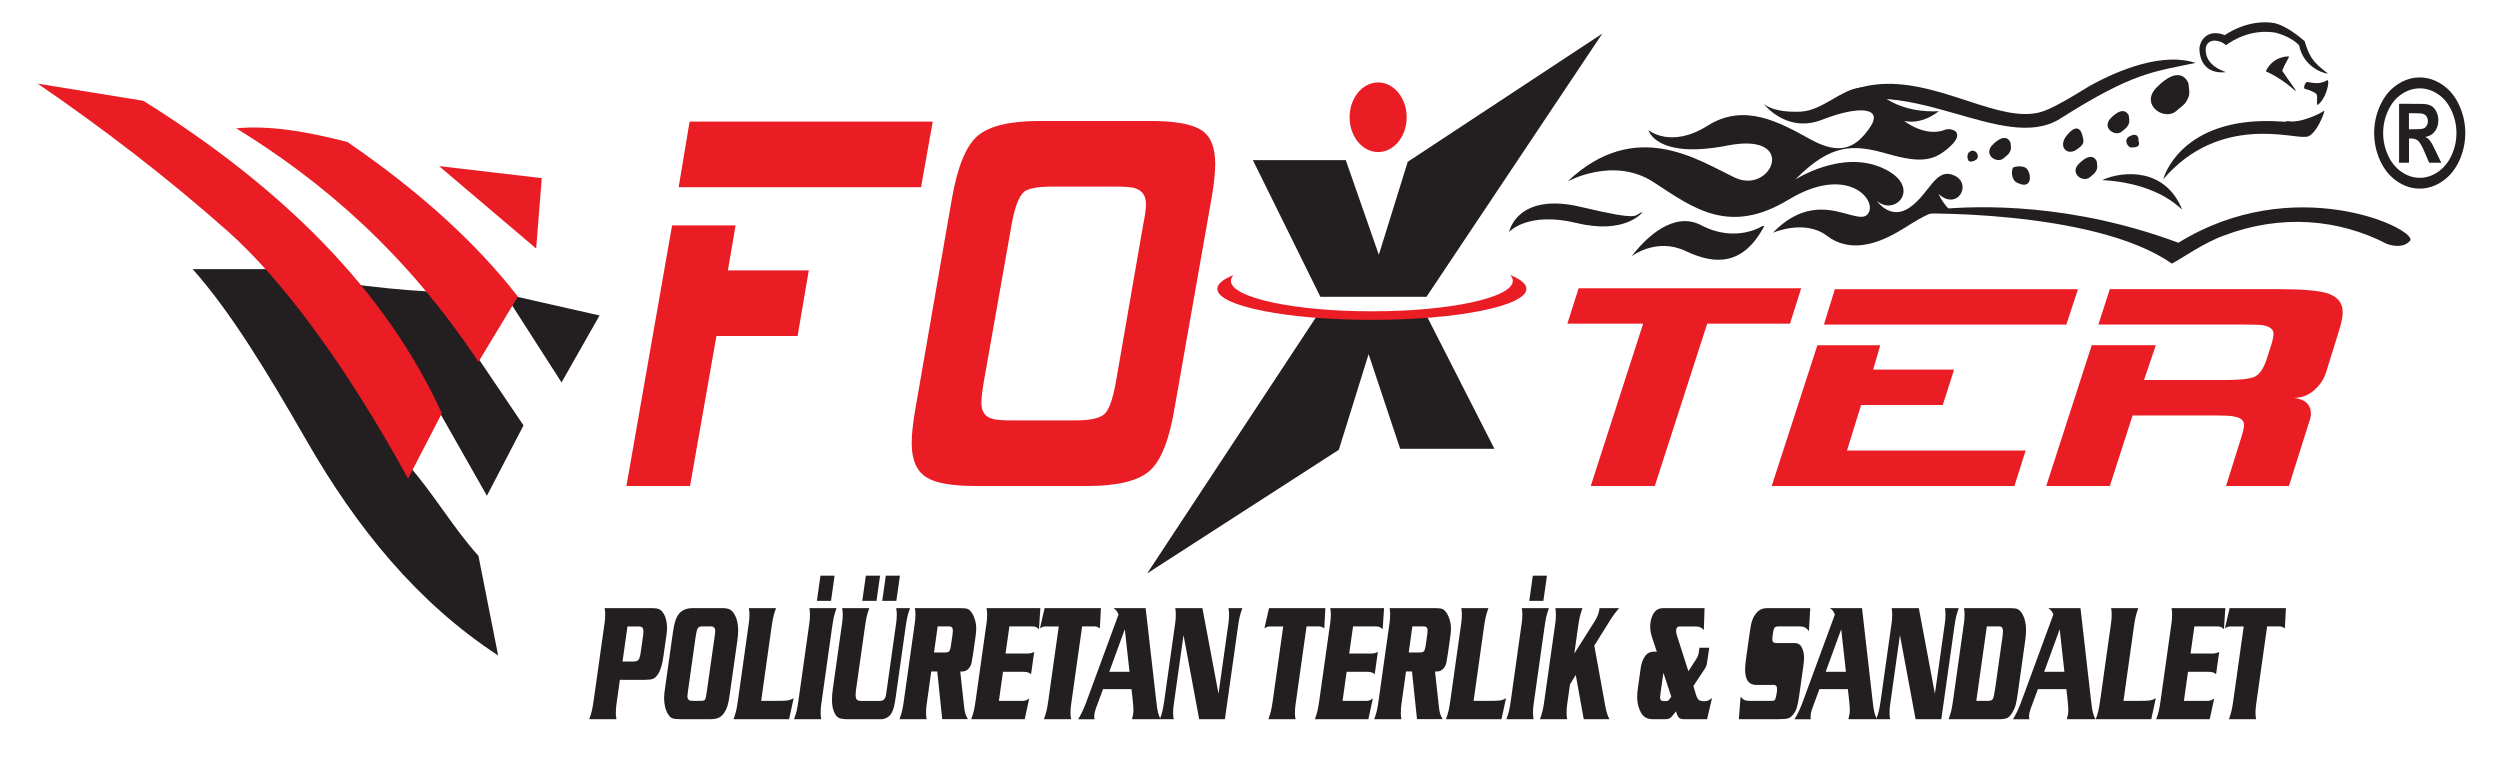 <?xml version="1.0" encoding="utf-8"?>
<!-- Generator: Adobe Illustrator 26.0.1, SVG Export Plug-In . SVG Version: 6.00 Build 0)  -->
<svg version="1.1" id="Layer_1" xmlns="http://www.w3.org/2000/svg" xmlns:xlink="http://www.w3.org/1999/xlink" x="0px" y="0px"
	 viewBox="0 0 797 245" style="enable-background:new 0 0 797 245;" xml:space="preserve">
<style type="text/css">
	.st0{clip-path:url(#SVGID_00000155142521548080839450000013680244410306669976_);}
	
		.st1{clip-path:url(#SVGID_00000010989748186000410030000002233328894010144168_);fill-rule:evenodd;clip-rule:evenodd;fill:#EA1C24;}
	
		.st2{clip-path:url(#SVGID_00000010989748186000410030000002233328894010144168_);fill-rule:evenodd;clip-rule:evenodd;fill:#231F20;}
	
		.st3{clip-path:url(#SVGID_00000010989748186000410030000002233328894010144168_);fill-rule:evenodd;clip-rule:evenodd;fill:#FFFFFF;}
	
		.st4{clip-path:url(#SVGID_00000010989748186000410030000002233328894010144168_);fill:none;stroke:#231F20;stroke-width:1.846;stroke-miterlimit:22.926;}
	
		.st5{clip-path:url(#SVGID_00000010989748186000410030000002233328894010144168_);fill:none;stroke:#FFFFFF;stroke-width:9.231;stroke-miterlimit:22.926;}
	
		.st6{clip-path:url(#SVGID_00000010989748186000410030000002233328894010144168_);fill:none;stroke:#231F20;stroke-width:0.921;stroke-miterlimit:22.926;}
	.st7{clip-path:url(#SVGID_00000010989748186000410030000002233328894010144168_);fill:#231F20;}
	.st8{clip-path:url(#SVGID_00000010989748186000410030000002233328894010144168_);fill:#EA1C24;}
	.st9{clip-path:url(#SVGID_00000010989748186000410030000002233328894010144168_);fill:#BABCBE;}
	
		.st10{clip-path:url(#SVGID_00000010989748186000410030000002233328894010144168_);fill-rule:evenodd;clip-rule:evenodd;fill:#BC1E2D;}
	.st11{clip-path:url(#SVGID_00000010989748186000410030000002233328894010144168_);}
	.st12{clip-path:url(#SVGID_00000010989748186000410030000002233328894010144168_);fill-rule:evenodd;clip-rule:evenodd;}
	.st13{clip-path:url(#SVGID_00000010989748186000410030000002233328894010144168_);fill:#FFFFFF;}
	
		.st14{clip-path:url(#SVGID_00000010989748186000410030000002233328894010144168_);fill-rule:evenodd;clip-rule:evenodd;fill:#009DE2;}
	.st15{clip-path:url(#SVGID_00000010989748186000410030000002233328894010144168_);fill:#161615;}
	
		.st16{clip-path:url(#SVGID_00000010989748186000410030000002233328894010144168_);fill:none;stroke:#1A1A18;stroke-width:0.921;stroke-miterlimit:22.926;}
	
		.st17{clip-path:url(#SVGID_00000010989748186000410030000002233328894010144168_);fill-rule:evenodd;clip-rule:evenodd;fill:#161615;}
	.st18{clip-path:url(#SVGID_00000010989748186000410030000002233328894010144168_);fill:#BC1E2D;}
	.st19{clip-path:url(#SVGID_00000010989748186000410030000002233328894010144168_);fill:#1A1A18;}
</style>
<g>
	<g>
		<defs>
			<rect id="SVGID_1_" x="-12" y="-108" width="2741.17" height="1938.21"/>
		</defs>
		<clipPath id="SVGID_00000018206741463699107410000003268457117447176073_">
			<use xlink:href="#SVGID_1_"  style="overflow:visible;"/>
		</clipPath>
		<g style="clip-path:url(#SVGID_00000018206741463699107410000003268457117447176073_);">
			<defs>
				<rect id="SVGID_00000085217658101726925710000007861677828175878575_" x="-12" y="-108" width="2741.17" height="1938.21"/>
			</defs>
			<clipPath id="SVGID_00000068660339675392011390000011979539390528394671_">
				<use xlink:href="#SVGID_00000085217658101726925710000007861677828175878575_"  style="overflow:visible;"/>
			</clipPath>
			
				<polygon style="clip-path:url(#SVGID_00000068660339675392011390000011979539390528394671_);fill-rule:evenodd;clip-rule:evenodd;fill:#231F20;" points="
				365.72,182.8 420.65,99.45 454.19,99.45 476.42,143.08 446.37,143.08 436.31,112.91 426.81,143.4 			"/>
			
				<polygon style="clip-path:url(#SVGID_00000068660339675392011390000011979539390528394671_);fill-rule:evenodd;clip-rule:evenodd;fill:#231F20;" points="
				399.41,51.04 420.93,94.61 454.77,94.61 510.81,10.71 448.79,51.58 439.57,81.22 429.03,51.04 			"/>
			
				<path style="clip-path:url(#SVGID_00000068660339675392011390000011979539390528394671_);fill-rule:evenodd;clip-rule:evenodd;fill:#EA1C24;" d="
				M439.35,26.28c5.02,0,9.1,4.97,9.1,11.1s-4.08,11.1-9.1,11.1s-9.1-4.97-9.1-11.1S434.33,26.28,439.35,26.28 M481.46,87.68
				c3.3,1.33,5.16,2.83,5.16,4.41c0,5.46-22.06,9.89-49.27,9.89c-27.2,0-49.27-4.43-49.27-9.89c0-1.58,1.86-3.08,5.16-4.41
				c-0.54,0.6-0.83,1.22-0.83,1.86c0,5.36,20.12,9.71,44.93,9.71s44.94-4.35,44.94-9.71C482.29,88.9,482,88.28,481.46,87.68"/>
			<path style="clip-path:url(#SVGID_00000068660339675392011390000011979539390528394671_);fill:#231F20;" d="M710.8,193.87h17.96
				l-0.35,6.48c-0.46-0.42-1.02-0.63-1.7-0.65h-3.95l-3.51,24.91c-0.13,0.9-0.2,1.83-0.2,2.8c0,0.56,0.07,1.18,0.2,1.87h-8.67
				c0.37-1,0.64-1.9,0.82-2.67c0.19-0.78,0.38-1.9,0.59-3.37l3.31-23.53h-4.16c-0.67,0-1.28,0.2-1.83,0.6L710.8,193.87z
				 M699.57,199.7l-1.22,8.64h7.22c0.75-0.04,1.38-0.21,1.91-0.52l-1,7.14c-0.49-0.52-1.25-0.78-2.28-0.78h-6.67l-1.3,9.26h7.59
				c0.75-0.01,1.45-0.27,2.07-0.78l-1.43,6.62H687.4c0.38-1.02,0.65-1.91,0.83-2.68c0.18-0.77,0.37-1.89,0.58-3.36l3.48-24.7
				c0.12-0.85,0.18-1.78,0.18-2.8c0-0.58-0.06-1.19-0.19-1.87h17.16l-0.45,6.72c-0.38-0.36-0.71-0.6-1.01-0.72
				c-0.3-0.11-0.73-0.17-1.3-0.17H699.57z M687.27,222.61l-1.44,6.67h-17.71c0.38-1.02,0.66-1.91,0.84-2.68
				c0.18-0.77,0.37-1.89,0.58-3.36l3.48-24.7c0.12-0.85,0.19-1.78,0.19-2.8c0-0.58-0.07-1.19-0.19-1.87h8.67
				c-0.38,1.04-0.65,1.94-0.83,2.7c-0.19,0.76-0.38,1.88-0.59,3.34l-3.31,23.53h4.83c1.72,0,2.91-0.04,3.56-0.14
				C686,223.2,686.64,222.97,687.27,222.61 M658.13,214.18l-1.5-13.57l-4.95,13.57H658.13z M663.26,193.87l3.38,29.57
				c0.18,1.64,0.37,2.85,0.55,3.63c0.19,0.78,0.46,1.52,0.83,2.21h-9.11c0.31-1.05,0.47-1.98,0.47-2.77c0-0.81-0.07-1.86-0.21-3.14
				l-0.41-3.68h-9.07l-2.19,5.91c-0.42,1.13-0.63,2.05-0.63,2.8c0,0.2,0.02,0.49,0.06,0.89h-5.2c0.76-1.14,1.57-2.81,2.44-5
				l10.45-28.41c-0.27-0.58-0.49-0.97-0.69-1.21c-0.19-0.23-0.49-0.49-0.9-0.79H663.26z M630.05,223.44h3.67
				c0.84,0,1.37-0.2,1.6-0.61c0.23-0.41,0.48-1.59,0.77-3.54l2.34-16.55c0.08-0.63,0.12-1.1,0.12-1.42c0-0.58-0.12-1.03-0.36-1.36
				c-0.15-0.17-0.49-0.26-1.03-0.26h-3.76L630.05,223.44z M621.22,229.28c0.38-1.02,0.66-1.91,0.84-2.68
				c0.18-0.77,0.37-1.89,0.58-3.36l3.48-24.7c0.12-0.85,0.18-1.78,0.18-2.8c0-0.58-0.06-1.19-0.19-1.87h14.37
				c1.17,0,1.99,0.07,2.45,0.21c0.47,0.14,0.9,0.45,1.3,0.94c0.51,0.62,0.92,1.44,1.22,2.45c0.3,1.01,0.45,2.07,0.45,3.18
				c0,1.16-0.07,2.19-0.2,3.11l-2.33,16.55c-0.26,2.01-0.52,3.46-0.76,4.37c-0.25,0.89-0.63,1.75-1.14,2.57
				c-0.52,0.86-1.06,1.42-1.6,1.67c-0.54,0.24-1.45,0.37-2.72,0.37H621.22z M611.72,193.87l5.13,27.29l3.19-22.62
				c0.12-0.85,0.18-1.78,0.18-2.8c0-0.56-0.06-1.18-0.18-1.87h4.42c-0.37,1.04-0.66,1.94-0.84,2.7c-0.18,0.76-0.37,1.88-0.58,3.34
				l-4.15,29.37h-8.2l-4.99-26.8l-3.12,22.13c-0.13,0.9-0.2,1.83-0.2,2.8c0,0.56,0.07,1.18,0.2,1.87h-4.42
				c0.37-1,0.65-1.9,0.83-2.67c0.18-0.78,0.37-1.9,0.59-3.37l3.48-24.7c0.12-0.85,0.18-1.78,0.18-2.8c0-0.58-0.07-1.19-0.18-1.87
				H611.72z M588.48,214.18l-1.5-13.57l-4.95,13.57H588.48z M593.61,193.87l3.38,29.57c0.18,1.64,0.36,2.85,0.55,3.63
				c0.18,0.78,0.46,1.52,0.83,2.21h-9.11c0.31-1.05,0.46-1.98,0.46-2.77c0-0.81-0.07-1.86-0.21-3.14l-0.41-3.68h-9.07l-2.19,5.91
				c-0.42,1.13-0.62,2.05-0.62,2.8c0,0.2,0.02,0.49,0.05,0.89h-5.19c0.76-1.14,1.57-2.81,2.44-5l10.45-28.41
				c-0.27-0.58-0.49-0.97-0.68-1.21c-0.2-0.23-0.49-0.49-0.9-0.79H593.61z M577.11,193.87l-0.43,7.31
				c-0.42-0.55-0.84-0.94-1.27-1.15c-0.44-0.22-1.01-0.33-1.71-0.33h-6.79c-0.46,0-0.79,0.07-0.98,0.21
				c-0.2,0.14-0.36,0.41-0.49,0.81c-0.07,0.25-0.16,0.73-0.27,1.48c-0.11,0.74-0.17,1.25-0.17,1.5c0,0.87,0.39,1.3,1.16,1.3h5.88
				c1.03,0,1.76,0.36,2.19,1.09c0.61,1,0.91,2.22,0.91,3.66c0,0.64-0.09,1.57-0.26,2.78l-1.27,9c-0.26,1.81-0.5,3.14-0.76,3.97
				c-0.25,0.83-0.62,1.56-1.1,2.17c-0.54,0.69-1.07,1.14-1.6,1.31c-0.53,0.19-1.54,0.29-3.05,0.3h-12.75l0.54-7.16
				c0.53,0.59,1,0.96,1.38,1.1c0.38,0.15,1.08,0.22,2.08,0.22h6.31c0.52,0,0.87-0.06,1.04-0.18c0.17-0.12,0.31-0.41,0.42-0.88
				c0.27-1,0.4-1.93,0.4-2.77c0-0.85-0.37-1.28-1.12-1.28l-0.78,0.03h-4.67c-2.42,0-3.62-1.63-3.62-4.88c0-0.88,0.13-2.26,0.39-4.13
				l1.16-8.17c0.21-1.52,0.46-2.69,0.76-3.51c0.3-0.82,0.74-1.58,1.31-2.27c0.47-0.54,0.97-0.93,1.53-1.17
				c0.56-0.24,1.23-0.36,2.01-0.36H577.11z M530.29,214.49l-1,7.13c-0.04,0.24-0.06,0.47-0.06,0.67c0,0.8,0.33,1.2,0.98,1.2h0.99
				c0.31,0,0.53-0.06,0.65-0.16c0.13-0.1,0.45-0.5,0.96-1.21L530.29,214.49z M541.77,206.5h3.13l-0.51,3.58
				c-0.16,1.16-0.29,1.89-0.39,2.18c-0.1,0.3-0.43,0.86-0.99,1.69l-3.16,4.74l0.8,2.67c0.28,0.91,0.59,1.49,0.93,1.77
				c0.35,0.28,0.95,0.42,1.81,0.42c0.86,0,1.66-0.35,2.41-1.05l-1.58,6.78h-7.42c-0.71,0-1.22-0.16-1.55-0.48
				c-0.33-0.32-0.64-0.99-0.95-2.01c-0.86,1.14-1.47,1.84-1.83,2.1c-0.36,0.25-0.89,0.39-1.61,0.39h-3.85c-1.59,0-2.73-0.5-3.46-1.5
				c-1.08-1.51-1.61-3.41-1.61-5.7c0-0.78,0.06-1.53,0.16-2.26l0.94-6.7c0.24-1.74,0.76-3.12,1.56-4.14
				c0.64-0.83,1.57-1.25,2.8-1.25c0.19,0,0.46,0.02,0.8,0.06l-1.56-4.73c-0.36-1.12-0.55-2.24-0.55-3.35c0-0.91,0.14-1.81,0.41-2.67
				c0.28-0.86,0.65-1.55,1.1-2.07c0.63-0.72,1.48-1.09,2.56-1.09h13.26l-0.23,7.03c-0.62-0.85-1.59-1.25-2.92-1.19h-4.85
				c-0.71,0-1.06,0.48-1.06,1.43c0,0.44,0.08,0.91,0.25,1.43l3.65,11.4l2.18-3.35c0.4-0.6,0.67-1.07,0.82-1.44
				c0.15-0.37,0.27-0.83,0.34-1.38L541.77,206.5z M501.9,208.35l6.7-10.63c0.74-1.23,1.19-2.52,1.34-3.85h6.26
				c-1.04,1.16-1.99,2.41-2.83,3.76l-5.11,8.2l3.52,19.32c0.31,1.76,0.75,3.14,1.32,4.13h-8.2l-2.55-14.09l-1.84,2.99l-0.9,6.43
				c-0.12,0.86-0.18,1.8-0.18,2.8c0,0.58,0.06,1.19,0.18,1.87h-8.67c0.37-1,0.65-1.9,0.83-2.67c0.19-0.78,0.38-1.9,0.59-3.37
				l3.49-24.7c0.12-0.85,0.18-1.78,0.18-2.8c0-0.58-0.06-1.19-0.19-1.87h8.66c-0.37,1.02-0.65,1.91-0.83,2.68
				c-0.19,0.77-0.38,1.89-0.59,3.36L501.9,208.35z M493.8,193.87c-0.38,1.04-0.65,1.94-0.83,2.7c-0.18,0.76-0.37,1.88-0.58,3.34
				l-3.49,24.7c-0.12,0.86-0.18,1.8-0.18,2.8c0,0.56,0.06,1.18,0.18,1.87h-8.66c0.37-1,0.65-1.9,0.83-2.67
				c0.19-0.78,0.38-1.9,0.59-3.37l3.48-24.7c0.12-0.85,0.19-1.78,0.19-2.8c0-0.58-0.07-1.19-0.19-1.87H493.8z M493.17,183.52
				l-1.14,8.04h-4.5l1.13-8.04H493.17z M480.12,222.61l-1.45,6.67h-17.71c0.38-1.02,0.66-1.91,0.84-2.68
				c0.18-0.77,0.37-1.89,0.58-3.36l3.48-24.7c0.12-0.85,0.18-1.78,0.18-2.8c0-0.58-0.06-1.19-0.19-1.87h8.66
				c-0.37,1.04-0.65,1.94-0.83,2.7c-0.18,0.76-0.38,1.88-0.59,3.34l-3.31,23.53h4.83c1.72,0,2.91-0.04,3.57-0.14
				C478.84,223.2,479.49,222.97,480.12,222.61 M449.1,208.01h3.59c0.62,0,1.04-0.14,1.27-0.43c0.23-0.29,0.42-0.9,0.55-1.81
				l0.5-3.53c0.07-0.48,0.1-0.88,0.1-1.19c0-0.9-0.38-1.35-1.13-1.35h-3.72L449.1,208.01z M450.14,214.06h-1.9l-1.48,10.55
				c-0.12,0.86-0.18,1.8-0.18,2.8c0,0.58,0.06,1.19,0.18,1.87h-8.66c0.37-1,0.65-1.9,0.83-2.67c0.18-0.78,0.37-1.9,0.58-3.37
				l3.48-24.7c0.12-0.85,0.19-1.78,0.19-2.8c0-0.58-0.07-1.19-0.19-1.87h14.44c1.08,0,1.83,0.07,2.24,0.2
				c0.41,0.13,0.8,0.43,1.2,0.92c0.5,0.6,0.91,1.4,1.22,2.39c0.31,0.98,0.48,1.95,0.48,2.9c0,0.75-0.06,1.52-0.17,2.31l-0.85,6.01
				c-0.24,1.56-0.41,2.53-0.5,2.9c-0.09,0.37-0.25,0.74-0.48,1.1c-0.6,0.98-1.47,1.48-2.59,1.48c-0.12,0-0.28-0.01-0.49-0.03
				l1.22,11.17c0.1,0.96,0.23,1.69,0.39,2.22c0.16,0.52,0.43,1.13,0.81,1.82h-8.17L450.14,214.06z M431.35,199.7l-1.22,8.64h7.22
				c0.75-0.04,1.38-0.21,1.91-0.52l-1,7.14c-0.5-0.52-1.25-0.78-2.28-0.78h-6.67l-1.3,9.26h7.59c0.76-0.01,1.45-0.27,2.07-0.78
				l-1.43,6.62h-17.06c0.38-1.02,0.66-1.91,0.84-2.68c0.18-0.77,0.37-1.89,0.58-3.36l3.48-24.7c0.12-0.85,0.19-1.78,0.19-2.8
				c0-0.58-0.07-1.19-0.19-1.87h17.16l-0.45,6.72c-0.38-0.36-0.72-0.6-1.02-0.72c-0.29-0.11-0.73-0.17-1.29-0.17H431.35z
				 M404.57,193.87h17.96l-0.35,6.48c-0.45-0.42-1.02-0.63-1.7-0.65h-3.95l-3.51,24.91c-0.13,0.9-0.2,1.83-0.2,2.8
				c0,0.56,0.07,1.18,0.2,1.87h-8.66c0.36-1,0.64-1.9,0.83-2.67c0.18-0.78,0.38-1.9,0.59-3.37l3.31-23.53h-4.16
				c-0.67,0-1.28,0.2-1.83,0.6L404.57,193.87z M383.33,193.87l5.13,27.29l3.19-22.62c0.12-0.85,0.18-1.78,0.18-2.8
				c0-0.56-0.06-1.18-0.18-1.87h4.42c-0.38,1.04-0.66,1.94-0.84,2.7c-0.18,0.76-0.37,1.88-0.58,3.34l-4.15,29.37h-8.2l-4.99-26.8
				l-3.12,22.13c-0.13,0.9-0.2,1.83-0.2,2.8c0,0.56,0.07,1.18,0.2,1.87h-4.42c0.37-1,0.65-1.9,0.83-2.67
				c0.19-0.78,0.38-1.9,0.59-3.37l3.48-24.7c0.12-0.85,0.18-1.78,0.18-2.8c0-0.58-0.06-1.19-0.18-1.87H383.33z M360.09,214.18
				l-1.5-13.57l-4.96,13.57H360.09z M365.23,193.87l3.38,29.57c0.18,1.64,0.36,2.85,0.55,3.63c0.18,0.78,0.46,1.52,0.83,2.21h-9.11
				c0.31-1.05,0.46-1.98,0.46-2.77c0-0.81-0.07-1.86-0.21-3.14l-0.41-3.68h-9.07l-2.19,5.91c-0.41,1.13-0.62,2.05-0.62,2.8
				c0,0.2,0.02,0.49,0.06,0.89h-5.2c0.75-1.14,1.57-2.81,2.44-5l10.45-28.41c-0.26-0.58-0.49-0.97-0.68-1.21
				c-0.2-0.23-0.49-0.49-0.9-0.79H365.23z M333.02,193.87h17.96l-0.35,6.48c-0.46-0.42-1.02-0.63-1.7-0.65h-3.95l-3.51,24.91
				c-0.13,0.9-0.2,1.83-0.2,2.8c0,0.56,0.07,1.18,0.2,1.87h-8.66c0.36-1,0.64-1.9,0.82-2.67c0.18-0.78,0.38-1.9,0.59-3.37
				l3.31-23.53h-4.16c-0.67,0-1.28,0.2-1.83,0.6L333.02,193.87z M321.79,199.7l-1.22,8.64h7.22c0.75-0.04,1.38-0.21,1.91-0.52
				l-1,7.14c-0.49-0.52-1.25-0.78-2.28-0.78h-6.67l-1.3,9.26h7.59c0.75-0.01,1.45-0.27,2.07-0.78l-1.43,6.62h-17.06
				c0.38-1.02,0.66-1.91,0.84-2.68c0.18-0.77,0.37-1.89,0.58-3.36l3.48-24.7c0.12-0.85,0.18-1.78,0.18-2.8
				c0-0.58-0.06-1.19-0.19-1.87h17.16l-0.45,6.72c-0.38-0.36-0.71-0.6-1.01-0.72c-0.3-0.11-0.73-0.17-1.3-0.17H321.79z
				 M297.76,208.01h3.6c0.61,0,1.03-0.14,1.27-0.43c0.23-0.29,0.41-0.9,0.54-1.81l0.5-3.53c0.06-0.48,0.1-0.88,0.1-1.19
				c0-0.9-0.38-1.35-1.13-1.35h-3.71L297.76,208.01z M298.79,214.06h-1.9l-1.48,10.55c-0.12,0.86-0.18,1.8-0.18,2.8
				c0,0.58,0.06,1.19,0.18,1.87h-8.66c0.38-1,0.66-1.9,0.84-2.67c0.18-0.78,0.37-1.9,0.58-3.37l3.48-24.7
				c0.12-0.85,0.19-1.78,0.19-2.8c0-0.58-0.06-1.19-0.19-1.87h14.44c1.08,0,1.83,0.07,2.24,0.2c0.41,0.13,0.8,0.43,1.2,0.92
				c0.5,0.6,0.91,1.4,1.22,2.39c0.31,0.98,0.47,1.95,0.47,2.9c0,0.75-0.06,1.52-0.17,2.31l-0.85,6.01c-0.24,1.56-0.41,2.53-0.5,2.9
				c-0.09,0.37-0.25,0.74-0.48,1.1c-0.6,0.98-1.47,1.48-2.59,1.48c-0.12,0-0.29-0.01-0.5-0.03l1.22,11.17
				c0.11,0.96,0.24,1.69,0.39,2.22c0.16,0.52,0.43,1.13,0.81,1.82h-8.17L298.79,214.06z M286.9,183.52l-1.15,8.04h-4.49l1.13-8.04
				H286.9z M280.57,183.52l-1.14,8.04h-4.53l1.13-8.04H280.57z M285.71,193.87h4.42c-0.38,1.04-0.66,1.94-0.84,2.7
				c-0.18,0.76-0.37,1.88-0.58,3.34l-3.02,21.38c-0.26,1.91-0.49,3.24-0.67,4c-0.18,0.76-0.46,1.46-0.83,2.1
				c-0.51,0.83-1.17,1.37-1.96,1.64c-0.56,0.19-0.93,0.27-1.13,0.26h-11.25c-0.43,0-1-0.06-1.73-0.19c-0.88-0.13-1.58-0.75-2.1-1.84
				c-0.53-1.09-0.79-2.48-0.79-4.17c0-1,0.09-2.17,0.28-3.51l2.97-21.04c0.12-0.9,0.19-1.82,0.19-2.77c0-0.56-0.07-1.19-0.2-1.9
				h8.66c-0.38,1.04-0.65,1.94-0.83,2.7c-0.17,0.76-0.36,1.88-0.57,3.34l-2.82,19.95c-0.09,0.64-0.14,1.18-0.14,1.61
				c0,0.78,0.13,1.3,0.38,1.58c0.25,0.27,0.74,0.4,1.46,0.4h5.91c0.71,0,1.21-0.24,1.5-0.72c0.18-0.29,0.3-0.58,0.37-0.86
				c0.06-0.27,0.17-0.98,0.33-2.13l2.99-21.2c0.12-0.85,0.18-1.77,0.18-2.77C285.89,195.19,285.83,194.56,285.71,193.87
				 M266.69,193.87c-0.37,1.04-0.65,1.94-0.83,2.7c-0.18,0.76-0.37,1.88-0.58,3.34l-3.48,24.7c-0.12,0.86-0.18,1.8-0.18,2.8
				c0,0.56,0.06,1.18,0.18,1.87h-8.66c0.37-1,0.64-1.9,0.83-2.67c0.19-0.78,0.38-1.9,0.59-3.37l3.48-24.7
				c0.12-0.85,0.18-1.78,0.18-2.8c0-0.58-0.06-1.19-0.19-1.87H266.69z M266.06,183.52l-1.13,8.04h-4.5l1.13-8.04H266.06z
				 M253.01,222.61l-1.45,6.67h-17.71c0.38-1.02,0.66-1.91,0.83-2.68c0.18-0.77,0.37-1.89,0.58-3.36l3.48-24.7
				c0.12-0.85,0.18-1.78,0.18-2.8c0-0.58-0.06-1.19-0.19-1.87h8.66c-0.37,1.04-0.65,1.94-0.83,2.7c-0.19,0.76-0.38,1.88-0.59,3.34
				l-3.31,23.53h4.83c1.73,0,2.91-0.04,3.57-0.14C251.74,223.2,252.38,222.97,253.01,222.61 M221.75,203.1l-2.41,17.12
				c-0.13,0.97-0.2,1.53-0.2,1.68c0,0.6,0.17,1.04,0.51,1.3c0.22,0.15,0.6,0.23,1.15,0.23h2.79c0.63,0,1.04-0.15,1.2-0.44
				c0.17-0.29,0.35-1.18,0.56-2.65l2.44-17.17c0.06-0.42,0.1-0.73,0.13-0.94c0.06-0.43,0.1-0.78,0.1-1.04c0-1-0.48-1.5-1.43-1.5
				h-2.71c-0.7,0-1.18,0.21-1.43,0.61C222.18,200.72,221.96,201.65,221.75,203.1 M220.84,193.87h9.41c0.96,0,1.71,0.12,2.25,0.35
				c0.53,0.23,1,0.64,1.39,1.23c0.96,1.42,1.44,3.28,1.44,5.58c0,0.84-0.08,1.88-0.25,3.11l-2.47,17.46
				c-0.21,1.49-0.44,2.64-0.69,3.44c-0.25,0.81-0.6,1.55-1.04,2.2c-0.49,0.74-1.07,1.25-1.73,1.56c-0.66,0.31-1.52,0.47-2.57,0.47
				h-9.88c-1.11,0-1.89-0.1-2.37-0.28c-0.48-0.2-0.91-0.6-1.3-1.22c-0.88-1.4-1.32-3.18-1.32-5.34c0-0.76,0.12-1.9,0.36-3.4
				l2.45-17.41c0.24-1.69,0.54-3.02,0.88-3.99c0.34-0.96,0.79-1.72,1.34-2.27C217.74,194.37,219.11,193.87,220.84,193.87
				 M198.46,210.89h3.47c0.81,0,1.36-0.2,1.66-0.59c0.29-0.4,0.53-1.29,0.72-2.67l0.72-5.09c0.06-0.4,0.09-0.75,0.09-1.06
				c0-0.67-0.1-1.13-0.32-1.39c-0.21-0.24-0.61-0.37-1.18-0.37h-3.58L198.46,210.89z M197.62,216.72l-1.1,7.86
				c-0.12,0.88-0.19,1.83-0.19,2.83c0,0.58,0.07,1.19,0.19,1.87h-8.67c0.37-1,0.64-1.9,0.83-2.67c0.19-0.78,0.38-1.9,0.59-3.37
				l3.48-24.7c0.12-0.85,0.19-1.78,0.19-2.8c0-0.58-0.07-1.19-0.19-1.87h15.19c0.96,0,1.69,0.11,2.17,0.33
				c0.48,0.21,0.92,0.61,1.32,1.2c0.82,1.26,1.23,2.88,1.23,4.88c0,0.53-0.08,1.35-0.23,2.44l-0.9,6.28c-0.35,2.82-1,4.87-1.91,6.15
				c-0.48,0.66-0.99,1.09-1.51,1.28c-0.53,0.2-1.4,0.3-2.63,0.3H197.62z"/>
			<path style="clip-path:url(#SVGID_00000068660339675392011390000011979539390528394671_);fill:#EA1C24;" d="M355.74,121.84
				l8.7-50.18c0.6-2.91,0.9-5.09,0.9-6.54c0-2.67-1.14-4.36-3.43-5.09c-0.99-0.36-3.08-0.54-6.24-0.54h-20.1
				c-4.65,0-7.68,0.54-9.07,1.63c-1.69,1.46-3.03,4.97-4.02,10.58l-8.87,50.15c-0.49,2.91-0.74,5.09-0.74,6.54
				c0,2.79,1.14,4.49,3.43,5.09c1,0.36,3.08,0.55,6.26,0.55h20.1c4.67,0,7.75-0.64,9.3-1.91
				C353.48,130.84,354.75,127.42,355.74,121.84 M374.43,130.21c-1.69,10.18-4.37,16.85-8.05,20c-3.68,3.15-10.29,4.73-19.83,4.73
				h-35.33c-7.65,0-12.92-0.91-15.8-2.73c-3.18-1.94-4.77-5.57-4.77-10.91c0-2.91,0.4-6.61,1.19-11.09l11.63-66.91
				c1.79-10.18,4.52-16.85,8.2-20c3.67-3.15,10.29-4.73,19.83-4.73h35.33c7.65,0,12.99,0.94,16.03,2.82
				c3.03,1.88,4.55,5.48,4.55,10.82c0,2.91-0.4,6.61-1.19,11.09L374.43,130.21z M254.27,107.12H228.4l-8.42,47.82H199.7l14.56-83.09
				h20.25l-2.46,14.36h25.79L254.27,107.12z M293.63,59.67h-77.27l3.48-20.91h77.52L293.63,59.67z"/>
			<path style="clip-path:url(#SVGID_00000068660339675392011390000011979539390528394671_);fill:#EA1C24;" d="M729.71,154.94
				h-20.05l4.99-15.91c0.5-1.64,0.75-2.82,0.75-3.54c0-1.51-1.14-2.42-3.43-2.75c-0.9-0.2-2.93-0.3-6.11-0.3h-25.99l-7.26,22.49
				h-20.27l14.51-44.88h20.42l-3.75,11.1h25.89c4.7,0,7.8-0.35,9.34-1.03c1.54-0.69,2.83-2.54,3.83-5.55l1.47-4.52
				c0.5-1.63,0.75-2.85,0.75-3.63c0-1.44-1.14-2.35-3.43-2.75c-0.89-0.13-2.98-0.2-6.24-0.2h-46.17l3.65-11.29h53.82
				c7.65,0,12.87,0.46,15.65,1.37c3.18,1.05,4.77,3.04,4.77,5.99c0,1.51-0.4,3.5-1.2,5.99l-4.22,13.57
				c-0.7,1.96-1.86,3.65-3.45,5.09c-1.91,1.77-4.13,2.65-6.63,2.65c3.58,0.46,5.37,2.16,5.37,5.09c0,0.79-0.18,1.64-0.55,2.56
				L729.71,154.94z M642.2,154.94h-77.38l14.56-44.88h20.05l-2.26,7.76h25.79l-3.6,11.29h-26.04l-4.5,14.53h56.95L642.2,154.94z
				 M658.75,103.48h-77.28l3.48-11.29h77.52L658.75,103.48z M570.64,103.19h-26.39l-16.7,51.75h-20.42l16.7-51.75h-24.15l3.58-11.29
				h70.96L570.64,103.19z"/>
			<path style="clip-path:url(#SVGID_00000068660339675392011390000011979539390528394671_);fill:#231F20;" d="M767.96,41.21h1.27
				c1.81,0,2.93-0.09,3.37-0.25c0.44-0.18,0.78-0.47,1.03-0.89c0.26-0.43,0.38-0.91,0.38-1.45c0-0.53-0.12-0.99-0.37-1.4
				c-0.24-0.41-0.59-0.7-1.05-0.88c-0.45-0.18-1.57-0.26-3.35-0.26h-1.27V41.21z M764.83,51.9V33.1h3.14c2.94,0,4.58,0.01,4.93,0.05
				c1.04,0.1,1.84,0.35,2.42,0.75c0.58,0.39,1.06,0.99,1.44,1.8c0.39,0.81,0.58,1.72,0.58,2.7c0,1.35-0.36,2.51-1.09,3.47
				c-0.72,0.97-1.75,1.57-3.06,1.8c0.47,0.21,0.83,0.45,1.08,0.7c0.25,0.25,0.6,0.73,1.05,1.44c0.12,0.18,0.49,0.95,1.14,2.29
				l1.82,3.79h-3.86l-1.3-3.05c-0.87-2.05-1.59-3.35-2.16-3.88c-0.56-0.53-1.29-0.8-2.16-0.8h-0.81v7.72H764.83z M771.42,28.17
				c-2,0-3.92,0.61-5.75,1.82c-1.83,1.22-3.28,2.97-4.33,5.25c-1.06,2.28-1.59,4.68-1.59,7.17c0,2.49,0.52,4.86,1.55,7.11
				c1.03,2.25,2.47,4.01,4.31,5.28c1.85,1.26,3.78,1.89,5.81,1.89c2.03,0,3.97-0.63,5.82-1.89c1.84-1.27,3.28-3.03,4.31-5.28
				c1.04-2.25,1.56-4.62,1.56-7.11c0-2.5-0.52-4.89-1.58-7.17c-1.05-2.28-2.5-4.03-4.35-5.25
				C775.34,28.77,773.41,28.17,771.42,28.17 M771.4,24.69c2.49,0,4.88,0.76,7.17,2.28c2.29,1.52,4.1,3.7,5.4,6.53
				c1.31,2.84,1.96,5.81,1.96,8.91c0,3.09-0.64,6.03-1.92,8.83c-1.29,2.8-3.07,4.98-5.37,6.55c-2.29,1.56-4.71,2.34-7.23,2.34
				c-2.53,0-4.95-0.78-7.24-2.34c-2.29-1.56-4.08-3.75-5.37-6.55c-1.28-2.8-1.92-5.74-1.92-8.83c0-3.1,0.65-6.07,1.96-8.91
				c1.31-2.84,3.11-5.01,5.4-6.53C766.51,25.45,768.9,24.69,771.4,24.69"/>
			
				<path style="clip-path:url(#SVGID_00000068660339675392011390000011979539390528394671_);fill-rule:evenodd;clip-rule:evenodd;fill:#231F20;" d="
				M158.81,208.96c-2.09-10.58-4.19-21.17-6.28-31.75c-8.23-9.12-14.66-20.44-22.89-29.56c3.74-6.75,5.69-11.31,9.43-18.06
				c5.39,9.49,10.77,18.98,16.16,28.46c3.89-7.48,7.78-14.96,11.67-22.44c-8.38-12.41-16.76-24.82-25.14-37.23
				c7.03-0.55,14.07-1.1,21.1-1.64c5.39,8.4,10.77,16.79,16.16,25.18c4.04-7.12,8.08-14.24,12.12-21.35
				c-10.47-2.37-20.95-4.74-31.42-7.11c-14.81,0.09-30.67-0.46-50.28-3.29c-7.03-1.46-14.06-2.92-21.1-4.38H61.41
				c12.12,13.6,23.75,32.8,36.36,54.74C113.59,168.08,132.93,192.07,158.81,208.96"/>
			
				<path style="clip-path:url(#SVGID_00000068660339675392011390000011979539390528394671_);fill-rule:evenodd;clip-rule:evenodd;fill:#EA1C24;" d="
				M139.96,52.95l30.97,26.28l1.79-22.44L139.96,52.95z M75.32,40.91c27.83,17.15,54.16,39.77,77.21,74.45
				c4.19-6.94,8.38-13.86,12.57-20.8c-13.32-17.15-31.42-33.58-54.31-49.27C97.91,41.91,85.79,39.9,75.32,40.91 M12.03,26.67
				c11.22,1.82,22.44,3.65,33.67,5.47c44.27,27.64,77.22,60.31,95.16,99.63c-3.59,6.94-7.18,13.87-10.77,20.8
				c-19.68-35.86-39.89-63.22-57.46-78.83C53.16,56.46,32.96,41.03,12.03,26.67"/>
			
				<path style="clip-path:url(#SVGID_00000068660339675392011390000011979539390528394671_);fill-rule:evenodd;clip-rule:evenodd;fill:#231F20;" d="
				M735.4,26.13c-0.63,0.4-1.2,2.02-0.59,2.21c0.64,0.09,2.55,0.76,3.42,1.43c0.3,0.18,0.36,0.41,0.41,0.59
				c0.24,2.2-0.54,4.19,1.08,2.31c0.43-0.44,0.9-1.18,1.39-2.11c1-2.14,1.46-4.76,0.89-5.03C739.55,26.97,737.78,26.48,735.4,26.13"
				/>
			
				<path style="clip-path:url(#SVGID_00000068660339675392011390000011979539390528394671_);fill-rule:evenodd;clip-rule:evenodd;fill:#231F20;" d="
				M693.75,35.43c2.04-1.87,1.33-0.93,2.88-2.52c1.73-2.56,1.39-3.18,1.03-6.37c0,0-2.29-6.86-10.5,1.71
				C682.49,33.71,690.09,38.56,693.75,35.43"/>
			
				<path style="clip-path:url(#SVGID_00000068660339675392011390000011979539390528394671_);fill-rule:evenodd;clip-rule:evenodd;fill:#231F20;" d="
				M676.46,41.92c1.15-1.05,0.75-0.53,1.62-1.43c0.98-1.45,0.78-1.8,0.58-3.6c0,0-1.29-3.88-5.94,0.97
				C670.1,40.95,674.39,43.69,676.46,41.92"/>
			
				<path style="clip-path:url(#SVGID_00000068660339675392011390000011979539390528394671_);fill-rule:evenodd;clip-rule:evenodd;fill:#231F20;" d="
				M666.24,56.51c1.16-1.05,0.76-0.53,1.63-1.43c0.98-1.45,0.78-1.8,0.58-3.6c0,0-1.29-3.88-5.94,0.97
				C659.88,55.54,664.17,58.28,666.24,56.51"/>
			
				<path style="clip-path:url(#SVGID_00000068660339675392011390000011979539390528394671_);fill-rule:evenodd;clip-rule:evenodd;fill:#231F20;" d="
				M638.73,50.47c1.16-1.05,0.76-0.53,1.62-1.43c0.98-1.45,0.79-1.8,0.58-3.6c0,0-1.3-3.88-5.94,0.97
				C632.37,49.51,636.66,52.24,638.73,50.47"/>
			
				<path style="clip-path:url(#SVGID_00000068660339675392011390000011979539390528394671_);fill-rule:evenodd;clip-rule:evenodd;fill:#231F20;" d="
				M679.31,47.02c1.72-0.01,3.15-0.17,2.45-2.17c0,0,0.25-3.03-2.86-1.39C676.74,44.63,678.5,46.97,679.31,47.02"/>
			
				<path style="clip-path:url(#SVGID_00000068660339675392011390000011979539390528394671_);fill-rule:evenodd;clip-rule:evenodd;fill:#231F20;" d="
				M643.46,58.42c4.71,2.16,4.15-3.65,2.39-4.86c0,0-1.1-0.94-3.72-0.32C641.01,53.53,640.95,57.76,643.46,58.42"/>
			
				<path style="clip-path:url(#SVGID_00000068660339675392011390000011979539390528394671_);fill-rule:evenodd;clip-rule:evenodd;fill:#231F20;" d="
				M662.2,47.57c1.97-1.42,2.35-2.02,1.73-4.11c0,0-0.9-5.45-5.05-0.27C655.92,46.77,659.08,49.94,662.2,47.57"/>
			
				<path style="clip-path:url(#SVGID_00000068660339675392011390000011979539390528394671_);fill-rule:evenodd;clip-rule:evenodd;fill:#231F20;" d="
				M629.01,51.39c0.15-0.05,2.44-0.63,1.13-2.71c0,0-1.14-1.49-2.57,0.01C627.03,49.28,626.86,52.2,629.01,51.39"/>
			
				<path style="clip-path:url(#SVGID_00000068660339675392011390000011979539390528394671_);fill-rule:evenodd;clip-rule:evenodd;fill:#231F20;" d="
				M622.75,60.52c0.14-0.05,2.44-0.63,1.13-2.71c0,0-1.14-1.49-2.57,0.01C620.78,58.41,620.6,61.33,622.75,60.52"/>
			
				<path style="clip-path:url(#SVGID_00000068660339675392011390000011979539390528394671_);fill-rule:evenodd;clip-rule:evenodd;fill:#231F20;" d="
				M709.26,11.21c-4.18-1.74-7.53,0.19-8.1,4.15c0.01,3.77,1.88,8.29,8.38,7.66c0.57-0.05-6.97-1.64-6.34-7.86
				c0.7-3.12,4.66-2.5,6.43-0.75c2.32-1.66,7.98-5.21,15.75-4.02c3.9,1.03,6.4,2.78,7.58,4.05c1.38,7.2,8.38,9.17,9.21,9
				c-5.09-3.75-6-5.62-7.47-10.36c-2.43-2.02-5.73-4.64-9.44-5.69C716.56,5.83,709.26,11.21,709.26,11.21"/>
			
				<path style="clip-path:url(#SVGID_00000068660339675392011390000011979539390528394671_);fill-rule:evenodd;clip-rule:evenodd;fill:#231F20;" d="
				M670.15,57.41c7.22-3.23,20.13-3.59,25.41,9.14C696.21,68.13,689.93,58.48,670.15,57.41"/>
			
				<path style="clip-path:url(#SVGID_00000068660339675392011390000011979539390528394671_);fill-rule:evenodd;clip-rule:evenodd;fill:#231F20;" d="
				M740.92,35.29c-1.13,0.92-7.81,4.16-11.59,3.31c-0.4,0.14-1.07,0.3-1.7,0.16v0.01c-30.06-2.16-37.2,15.33-37.97,18.36
				c17.95-20.96,41.78-12.74,45.19-13.54C738.08,44.22,741.63,34.71,740.92,35.29"/>
			
				<path style="clip-path:url(#SVGID_00000068660339675392011390000011979539390528394671_);fill-rule:evenodd;clip-rule:evenodd;fill:#231F20;" d="
				M731.9,29.12c-0.12-0.77-1.11-1.75-4.34-6.58c0.31-0.79,1.11-2.49,2.24-4.51c-0.27-0.12-5.12-0.21-7.47,4.69
				C724.19,23.57,728.18,25.64,731.9,29.12"/>
			
				<path style="clip-path:url(#SVGID_00000068660339675392011390000011979539390528394671_);fill-rule:evenodd;clip-rule:evenodd;fill:#231F20;" d="
				M576.47,38.4l0.08,0.11c14.34-11.08,30.82-6.87,46.03-2.53c13.08,3.73,25.21,7.55,34.22,1.84c23.3-14.8,29.79-14.95,43.14-17.76
				c-10.21-3.43-24.22,2-33.86,7.4c-12.99,8.05-15.34,8.48-18.38,8.79c-13.14,1.34-31.21-11.18-49.29-9.34
				C590.98,27.66,583.56,30.84,576.47,38.4"/>
			
				<path style="clip-path:url(#SVGID_00000068660339675392011390000011979539390528394671_);fill-rule:evenodd;clip-rule:evenodd;fill:#231F20;" d="
				M607.03,68.32c1.8-0.59,60.68-1.7,85.36,15.73c3.18-1.67,10.08-6.61,16.65-8.98c18.19-6.88,36.51-5.26,51.87,2.67
				c2.18,0.81,5.54,1.31,7.54-1.13c1.25-4.07-37.36-21.88-73.97,0.78c-33.77-12.56-63.14-12.06-77.71-10.57
				C610.41,67.47,606.87,68.31,607.03,68.32"/>
			
				<path style="clip-path:url(#SVGID_00000068660339675392011390000011979539390528394671_);fill-rule:evenodd;clip-rule:evenodd;fill:#231F20;" d="
				M520.22,81.68c0,0,7.81-6.1,17.21-1.63c9.4,4.47,18.34,4.65,25.03-8.01l-0.62,0.03c0,0-8.44,5.55-19.53-0.28
				c-2.14-1.13-4.27-1.45-6.32-1.24C527.4,71.42,520.22,81.68,520.22,81.68 M584.07,31.73c-3.19,1.85-6.49,3.7-10.04,3.86
				c-9.34,0.41-11.87-2.64-11.87-2.64s7.19,9.74,18.76,5.21c11.57-4.54,19.68-4.03,15.2,2.49c-4.48,6.52-9.44,9.05-19.06,3.72
				c-9.63-5.32-20.93-11.72-32.67-4.3c-11.74,7.42-18.88,1.41-18.88,1.41s2.41,9.38,25.19,4.92c10.3-2.02,14.17,1.01,14.24,4.42
				c0.09,4.14-5.41,8.84-11.83,5.82c-11.7-5.52-31.62-19.3-53.37,1.21c0,0,14.64-8.12,27.42,0.22c12.78,8.35,24.12,17.04,43.07,5.56
				c18.96-11.48,28.67,0.46,25.19,4.63c-1.37,1.65-4.12,0.58-7.82-0.39c-5.68-1.49-13.63-2.75-22.42,6.34c0,0,10.12-4.47,17.25,0.96
				s15.82,3.03,24.27-2.23c7.41-4.61,11.17-7.08,16.09-4.69c-0.44-0.43-0.85-0.9-1.24-1.36c-2.41-2.38-3.54-5.07-3.54-5.07
				c6,5.55,10.91-3.2,5-5.88c-5.91-2.68-7.72,5.53-14.01,10.08c-6.29,4.55-10.67-2-10.67-2c6,5.26,14.82-4.68,1.73-10.5
				c-13.09-5.82-27.74,3.73-27.74,3.73c11.47-11.6,18.55-11.32,29.46-8.2c10.92,3.13,15.05,2.21,20.09-2.52
				c2.48-2.33,2.37-3.75,1.62-4.59c-0.89-0.71-2.03-0.89-3.04-0.71c-6.51,2.84-13.4-2.68-13.4-2.68c4.39,0.93,8.28-0.97,11.06-3.1
				c-3.92,0.21-12.26-0.08-18.62-5.32c-2.25-1.85-4.43-2.39-6.58-2.18C589.98,28.27,587.07,30,584.07,31.73 M481.1,73.96
				L481.1,73.96c0.01-0.01,5.83-6.66,21.48-2.87c15.66,3.8,21.08-3.46,21.08-3.46c-3.14,0.74,0.74,3.19-19.68-1.66
				c-4.41-1.05-7.97-1.27-10.87-0.98C482.65,66.05,481.11,73.92,481.1,73.96"/>
		</g>
	</g>
</g>
</svg>
